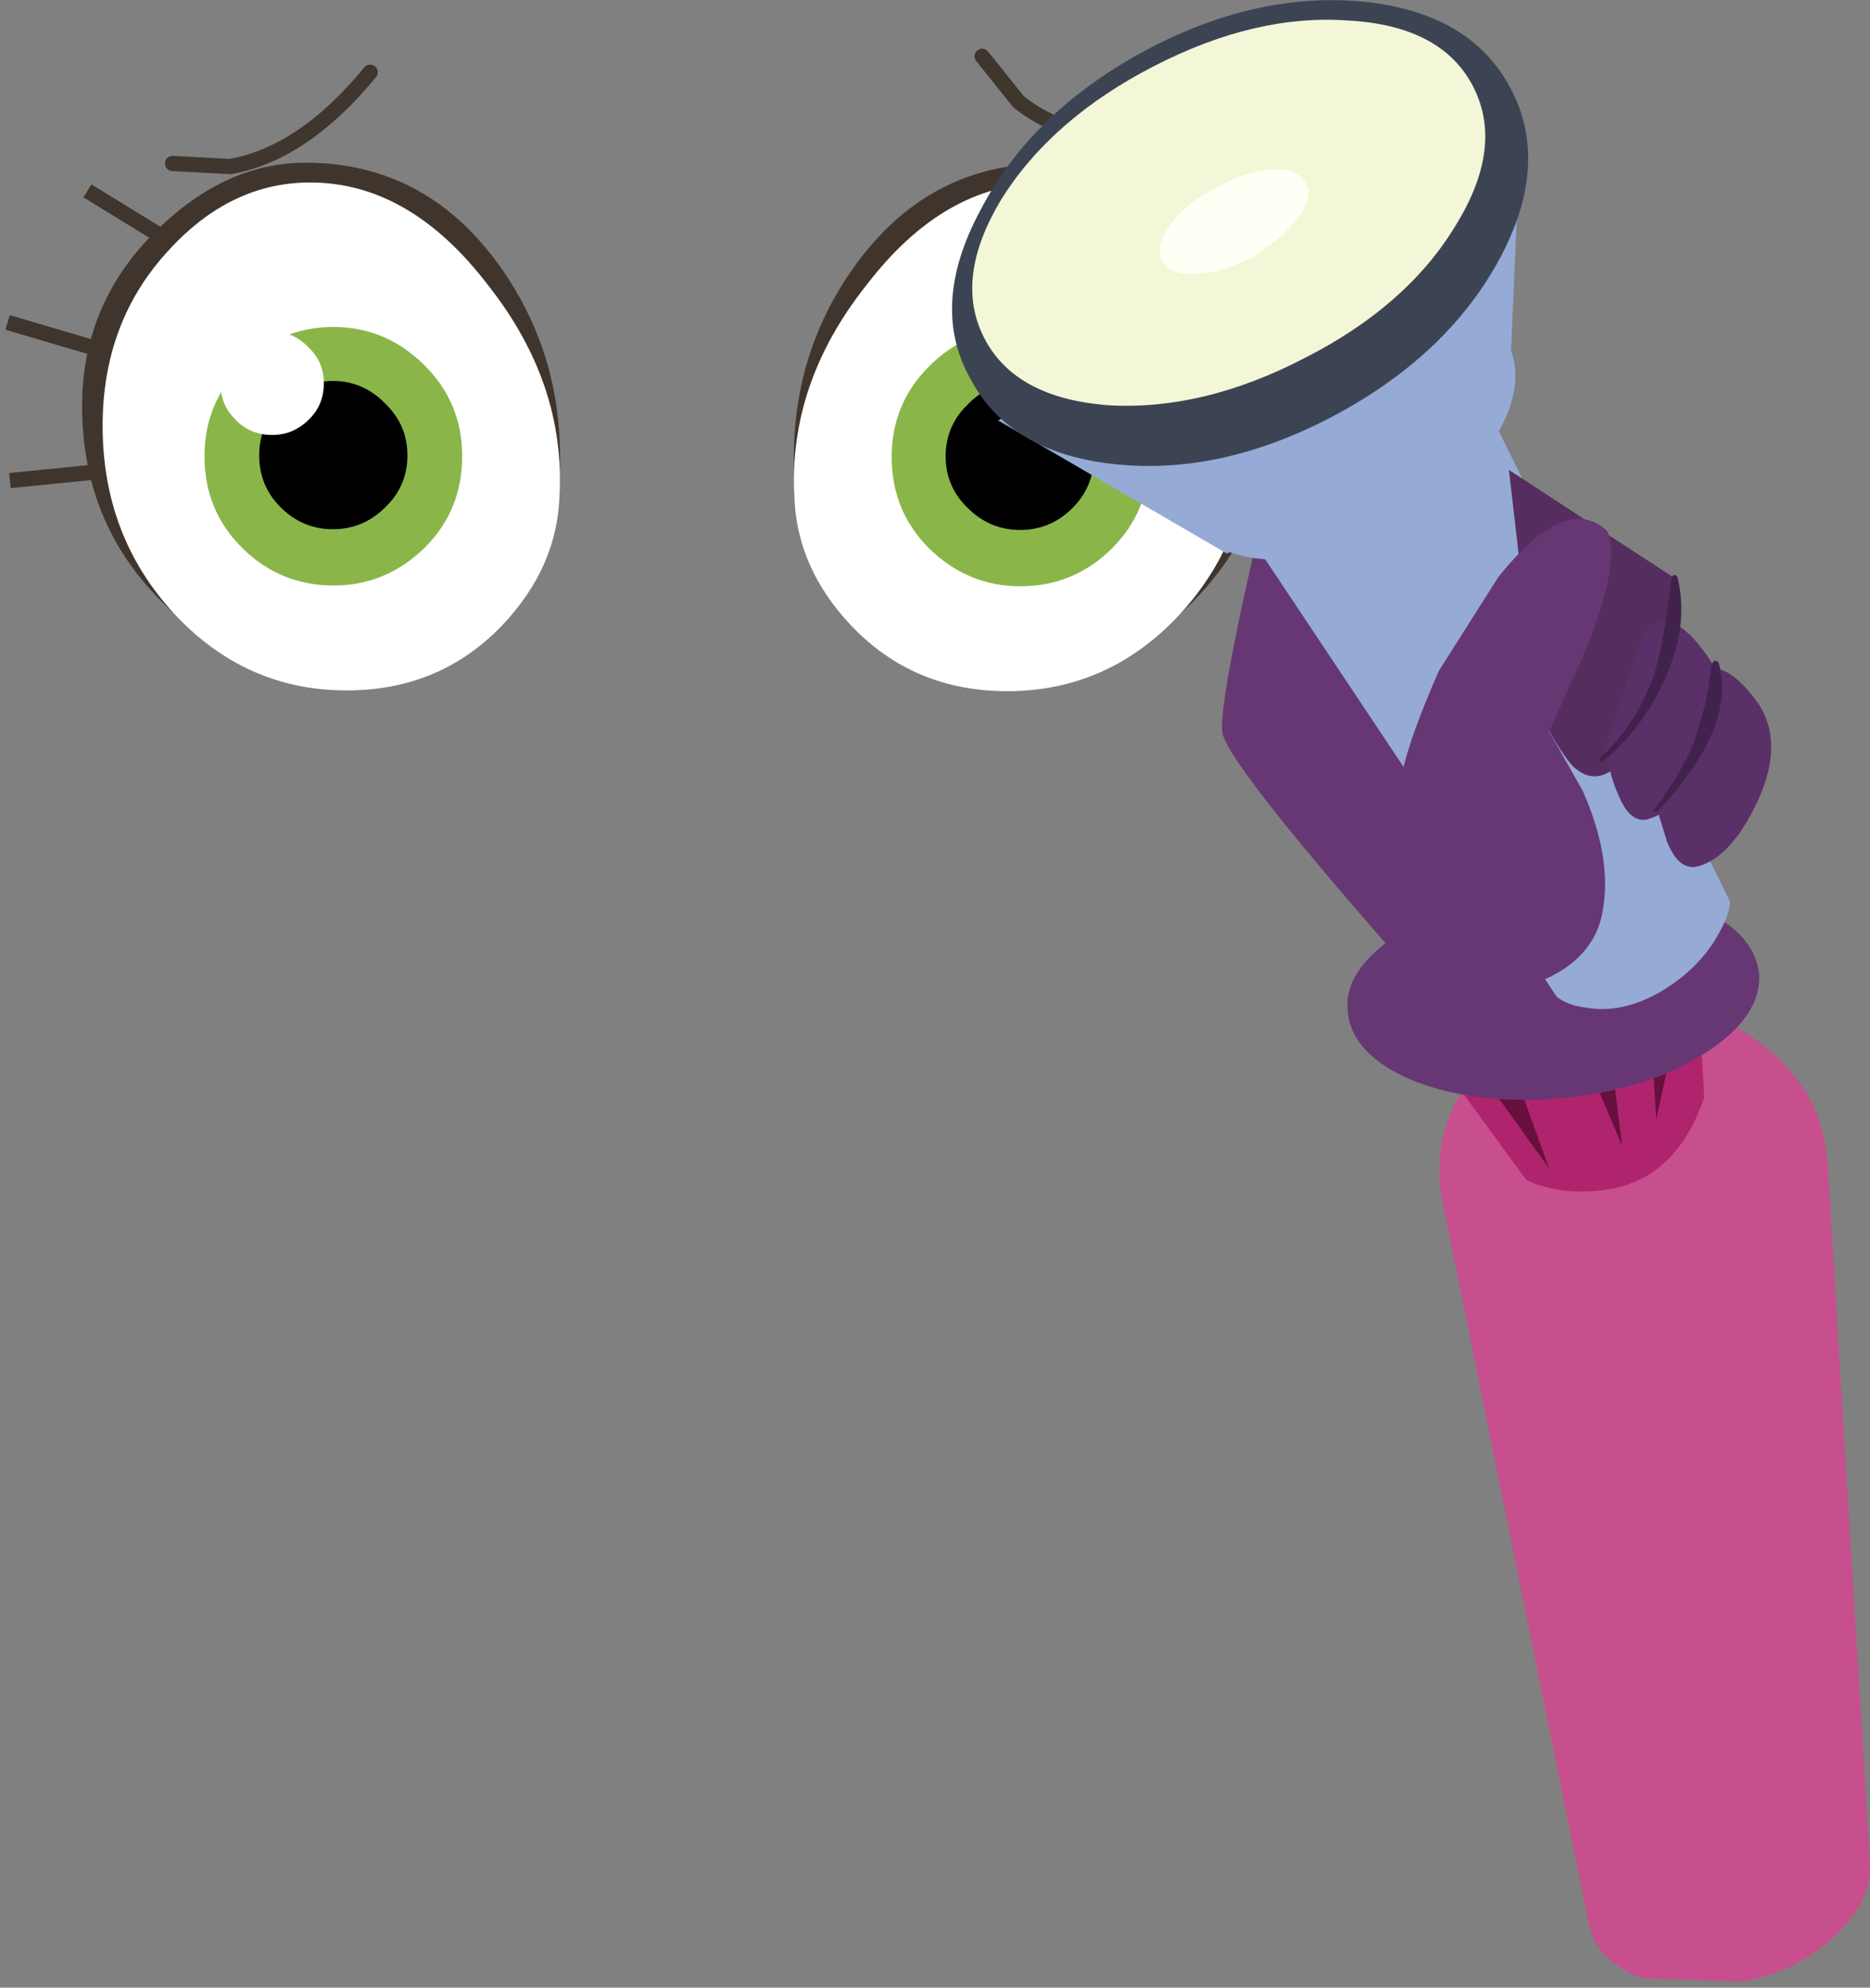 <?xml version="1.0" encoding="UTF-8" standalone="no"?>
<svg xmlns:xlink="http://www.w3.org/1999/xlink" height="130.7px" width="123.0px" xmlns="http://www.w3.org/2000/svg">
  <rect width="100%" height="100%" fill="#808080" stroke="none"/>
  <g transform="matrix(1.0, 0.0, 0.0, 1.0, -529.1, -501.7)">
    <path d="M549.2 512.4 Q557.05 512.4 561.9 519.1 566.3 525.2 565.9 533.0 565.75 537.65 561.5 541.55 556.9 545.9 550.65 545.9 543.95 545.9 539.2 540.7 534.5 535.65 534.5 528.4 534.5 521.6 539.45 516.8 543.95 512.4 549.2 512.4" fill="#40352c" fill-rule="evenodd" stroke="none"/>
    <path d="M549.5 513.7 Q556.05 513.7 561.2 520.45 566.3 526.9 565.9 534.3 565.75 539.0 562.15 542.8 558.05 547.1 551.9 547.1 545.25 547.1 540.55 542.05 535.85 536.95 535.85 529.7 535.85 522.8 540.25 518.1 544.3 513.7 549.5 513.7" fill="#ffffff" fill-rule="evenodd" stroke="none"/>
    <path d="M559.5 531.7 Q559.5 535.25 557.05 537.7 554.5 540.2 551.05 540.2 547.5 540.2 545.0 537.7 542.55 535.25 542.55 531.7 542.55 528.2 545.0 525.75 547.5 523.2 551.05 523.2 554.5 523.2 557.05 525.75 559.5 528.2 559.5 531.7" fill="#8ab649" fill-rule="evenodd" stroke="none"/>
    <path d="M539.9 517.35 L534.85 514.25" fill="none" stroke="#40352c" stroke-linecap="butt" stroke-linejoin="miter-clip" stroke-miterlimit="4.0" stroke-width="1.0"/>
    <path d="M535.35 524.6 L529.6 522.9" fill="none" stroke="#40352c" stroke-linecap="butt" stroke-linejoin="miter-clip" stroke-miterlimit="4.0" stroke-width="1.0"/>
    <path d="M535.75 532.7 L529.75 533.3" fill="none" stroke="#40352c" stroke-linecap="butt" stroke-linejoin="miter-clip" stroke-miterlimit="4.0" stroke-width="1.0"/>
    <path d="M555.9 531.65 Q555.9 533.65 554.45 535.05 553.0 536.5 551.0 536.5 549.0 536.5 547.55 535.05 546.15 533.65 546.15 531.65 546.15 529.65 547.55 528.25 549.0 526.75 551.0 526.75 553.0 526.75 554.45 528.25 555.9 529.65 555.9 531.65" fill="#000000" fill-rule="evenodd" stroke="none"/>
    <path d="M550.4 526.9 Q550.4 528.35 549.4 529.3 548.4 530.3 547.0 530.3 545.55 530.3 544.6 529.3 543.6 528.35 543.6 526.9 543.6 525.5 544.6 524.55 545.55 523.5 547.0 523.5 548.4 523.5 549.4 524.55 550.4 525.5 550.4 526.9" fill="#ffffff" fill-rule="evenodd" stroke="none"/>
    <path d="M540.45 512.45 L544.25 512.65 Q549.05 511.8 553.45 506.45" fill="none" stroke="#3f362d" stroke-linecap="round" stroke-linejoin="miter-clip" stroke-miterlimit="4.0" stroke-width="1.0"/>
    <path d="M598.05 512.45 Q590.2 512.45 585.35 519.15 580.95 525.25 581.35 533.05 581.5 537.7 585.75 541.6 590.35 545.95 596.6 545.95 603.3 545.95 608.05 540.75 612.75 535.7 612.75 528.45 612.75 521.65 607.8 516.85 603.3 512.45 598.05 512.45" fill="#40352c" fill-rule="evenodd" stroke="none"/>
    <path d="M597.75 513.75 Q591.2 513.75 586.05 520.5 580.95 526.95 581.35 534.35 581.5 539.05 585.1 542.85 589.2 547.15 595.35 547.15 602.0 547.15 606.7 542.1 611.4 537.0 611.4 529.75 611.4 522.85 607.0 518.15 602.95 513.75 597.75 513.75" fill="#ffffff" fill-rule="evenodd" stroke="none"/>
    <path d="M587.75 531.75 Q587.75 535.3 590.2 537.75 592.75 540.25 596.2 540.25 599.75 540.25 602.25 537.75 604.7 535.3 604.7 531.75 604.7 528.25 602.25 525.8 599.75 523.25 596.2 523.25 592.75 523.25 590.2 525.8 587.75 528.25 587.75 531.75" fill="#8ab649" fill-rule="evenodd" stroke="none"/>
    <path d="M607.35 517.4 L612.4 514.3" fill="none" stroke="#40352c" stroke-linecap="butt" stroke-linejoin="miter-clip" stroke-miterlimit="4.0" stroke-width="1.0"/>
    <path d="M611.9 524.65 L617.65 522.95" fill="none" stroke="#40352c" stroke-linecap="butt" stroke-linejoin="miter-clip" stroke-miterlimit="4.0" stroke-width="1.0"/>
    <path d="M611.5 532.75 L617.5 533.35" fill="none" stroke="#40352c" stroke-linecap="butt" stroke-linejoin="miter-clip" stroke-miterlimit="4.0" stroke-width="1.0"/>
    <path d="M593.7 505.4 L596.1 508.4 Q599.9 511.4 606.8 511.1" fill="none" stroke="#3f362d" stroke-linecap="round" stroke-linejoin="miter-clip" stroke-miterlimit="4.0" stroke-width="1.0"/>
    <path d="M591.3 531.7 Q591.3 533.7 592.75 535.1 594.2 536.55 596.2 536.55 598.2 536.55 599.65 535.1 601.05 533.7 601.05 531.7 601.05 529.7 599.65 528.3 598.2 526.8 596.2 526.8 594.2 526.8 592.75 528.3 591.3 529.7 591.3 531.7" fill="#000000" fill-rule="evenodd" stroke="none"/>
    <path d="M596.85 527.0 Q596.85 528.45 597.85 529.4 598.85 530.4 600.25 530.4 601.7 530.4 602.65 529.4 603.65 528.45 603.65 527.0 603.65 525.6 602.65 524.65 601.7 523.6 600.25 523.6 598.85 523.6 597.85 524.65 596.85 525.6 596.85 527.0" fill="#ffffff" fill-rule="evenodd" stroke="none"/>
    <path d="M633.6 628.2 L624.0 580.8 Q623.05 576.1 626.1 572.3 629.25 568.45 634.65 567.65 L635.4 567.6 Q640.85 567.2 644.9 570.3 648.9 573.3 649.3 578.0 L652.1 624.3 Q652.2 626.75 649.85 628.95 647.5 631.25 643.8 632.0 L637.2 631.8 Q634.1 630.7 633.6 628.2" fill="#c74f8d" fill-rule="evenodd" stroke="none"/>
    <path d="M634.15 580.0 Q631.6 580.25 629.5 579.3 L624.2 572.05 624.9 568.15 Q626.3 564.15 630.1 562.75 633.85 561.35 637.65 562.6 L640.6 564.2 641.2 573.85 Q639.25 579.6 634.15 580.0" fill="#b0246d" fill-rule="evenodd" stroke="none"/>
    <path d="M628.55 571.75 L631.0 578.55 626.7 572.55 628.55 571.75 M638.05 575.3 L637.55 567.9 639.55 568.3 638.05 575.3 M635.8 577.05 L632.85 570.1 634.9 569.8 635.8 577.05" fill="#67103e" fill-rule="evenodd" stroke="none"/>
    <path d="M617.75 568.2 Q617.45 565.45 621.2 563.05 625.0 560.7 630.65 560.15 636.15 559.6 640.3 561.2 644.45 562.8 644.8 565.7 645.0 568.55 641.25 570.95 637.5 573.35 631.9 573.9 626.3 574.4 622.15 572.8 618.0 571.1 617.75 568.2" fill="#673773" fill-rule="evenodd" stroke="none"/>
    <path d="M624.45 568.5 Q609.75 552.0 609.5 549.85 609.2 547.75 612.95 532.15 L628.75 546.5 624.45 568.5" fill="#673773" fill-rule="evenodd" stroke="none"/>
    <path d="M631.5 567.25 L612.0 538.0 627.05 528.75 642.9 561.0 Q642.85 561.85 642.2 563.0 640.95 565.35 638.35 566.9 635.75 568.4 633.35 567.95 632.2 567.8 631.5 567.25" fill="#95aad5" fill-rule="evenodd" stroke="none"/>
    <path d="M614.1 523.5 Q618.55 521.1 622.65 521.3 626.8 521.5 628.25 524.2 629.6 526.85 627.5 530.4 625.45 533.95 621.15 536.3 616.7 538.65 612.6 538.5 608.45 538.25 607.1 535.6 605.65 532.95 607.75 529.4 609.75 525.8 614.1 523.5" fill="#95aad5" fill-rule="evenodd" stroke="none"/>
    <path d="M629.15 509.55 L628.35 527.95 609.8 538.1 594.75 529.35 629.15 509.55" fill="#95aad5" fill-rule="evenodd" stroke="none"/>
    <path d="M604.2 505.15 Q611.55 501.15 618.7 501.8 625.75 502.5 628.4 507.4 631.1 512.35 627.8 518.6 624.45 524.9 617.1 528.9 609.7 532.9 602.7 532.25 595.6 531.6 592.95 526.65 590.2 521.8 593.6 515.5 596.9 509.15 604.2 505.15" fill="#3c4454" fill-rule="evenodd" stroke="none"/>
    <path d="M605.0 506.05 Q611.7 502.6 617.8 503.05 623.95 503.4 626.0 507.4 628.05 511.4 624.8 516.6 621.6 521.85 614.9 525.25 608.25 528.7 602.05 528.35 595.9 527.9 593.85 523.95 591.8 520.0 595.0 514.75 598.3 509.5 605.0 506.05" fill="#f3f7d7" fill-rule="evenodd" stroke="none"/>
    <path d="M609.05 514.05 Q610.95 513.0 612.7 512.85 614.4 512.75 614.95 513.7 615.55 514.6 614.45 516.0 613.4 517.45 611.5 518.6 609.55 519.6 607.85 519.7 606.1 519.8 605.55 518.9 605.05 517.9 606.1 516.45 607.1 515.1 609.05 514.05" fill="#fffff5" fill-rule="evenodd" stroke="none"/>
    <path d="M639.15 539.65 L638.9 543.65 Q638.3 548.3 636.45 550.95 634.5 553.7 632.75 552.25 631.95 551.65 630.15 548.2 L628.35 532.6 639.15 539.65" fill="#552e5f" fill-rule="evenodd" stroke="none"/>
    <path d="M623.45 567.3 L621.2 554.5 Q620.8 552.5 623.75 545.8 L627.65 539.65 Q632.1 534.1 634.8 536.6 635.75 538.5 633.45 544.35 L631.0 549.8 633.2 553.7 Q635.25 558.3 634.45 561.95 633.6 565.6 628.45 566.85 L623.45 567.3" fill="#673773" fill-rule="evenodd" stroke="none"/>
    <path d="M634.65 550.75 L637.2 543.35 Q637.45 542.8 638.2 542.6 639.55 542.25 641.3 544.7 643.25 547.3 641.45 551.25 639.85 554.75 637.7 555.5 636.35 556.05 635.5 553.85 635.0 552.75 634.65 550.75" fill="#593068" fill-rule="evenodd" stroke="none"/>
    <path d="M637.8 553.95 L640.45 546.45 Q640.75 545.85 641.45 545.7 642.8 545.35 644.6 547.75 646.55 550.4 644.7 554.4 643.05 557.9 641.0 558.6 639.6 559.15 638.75 557.05 L637.8 553.95" fill="#593068" fill-rule="evenodd" stroke="none"/>
    <path d="M634.4 551.85 L634.25 551.65 Q636.7 549.4 637.85 546.2 638.55 544.1 639.05 539.65 L639.2 539.5 Q639.4 539.5 639.45 539.7 640.2 542.85 638.6 546.35 637.1 549.75 634.4 551.85" fill="#41224d" fill-rule="evenodd" stroke="none"/>
    <path d="M638.1 555.1 Q637.75 555.0 637.9 554.95 639.55 552.8 640.55 550.45 L641.3 547.9 641.7 545.35 641.85 545.15 Q642.1 545.15 642.15 545.3 643.35 549.5 638.1 555.1" fill="#41224d" fill-rule="evenodd" stroke="none"/>
  </g>
</svg>

